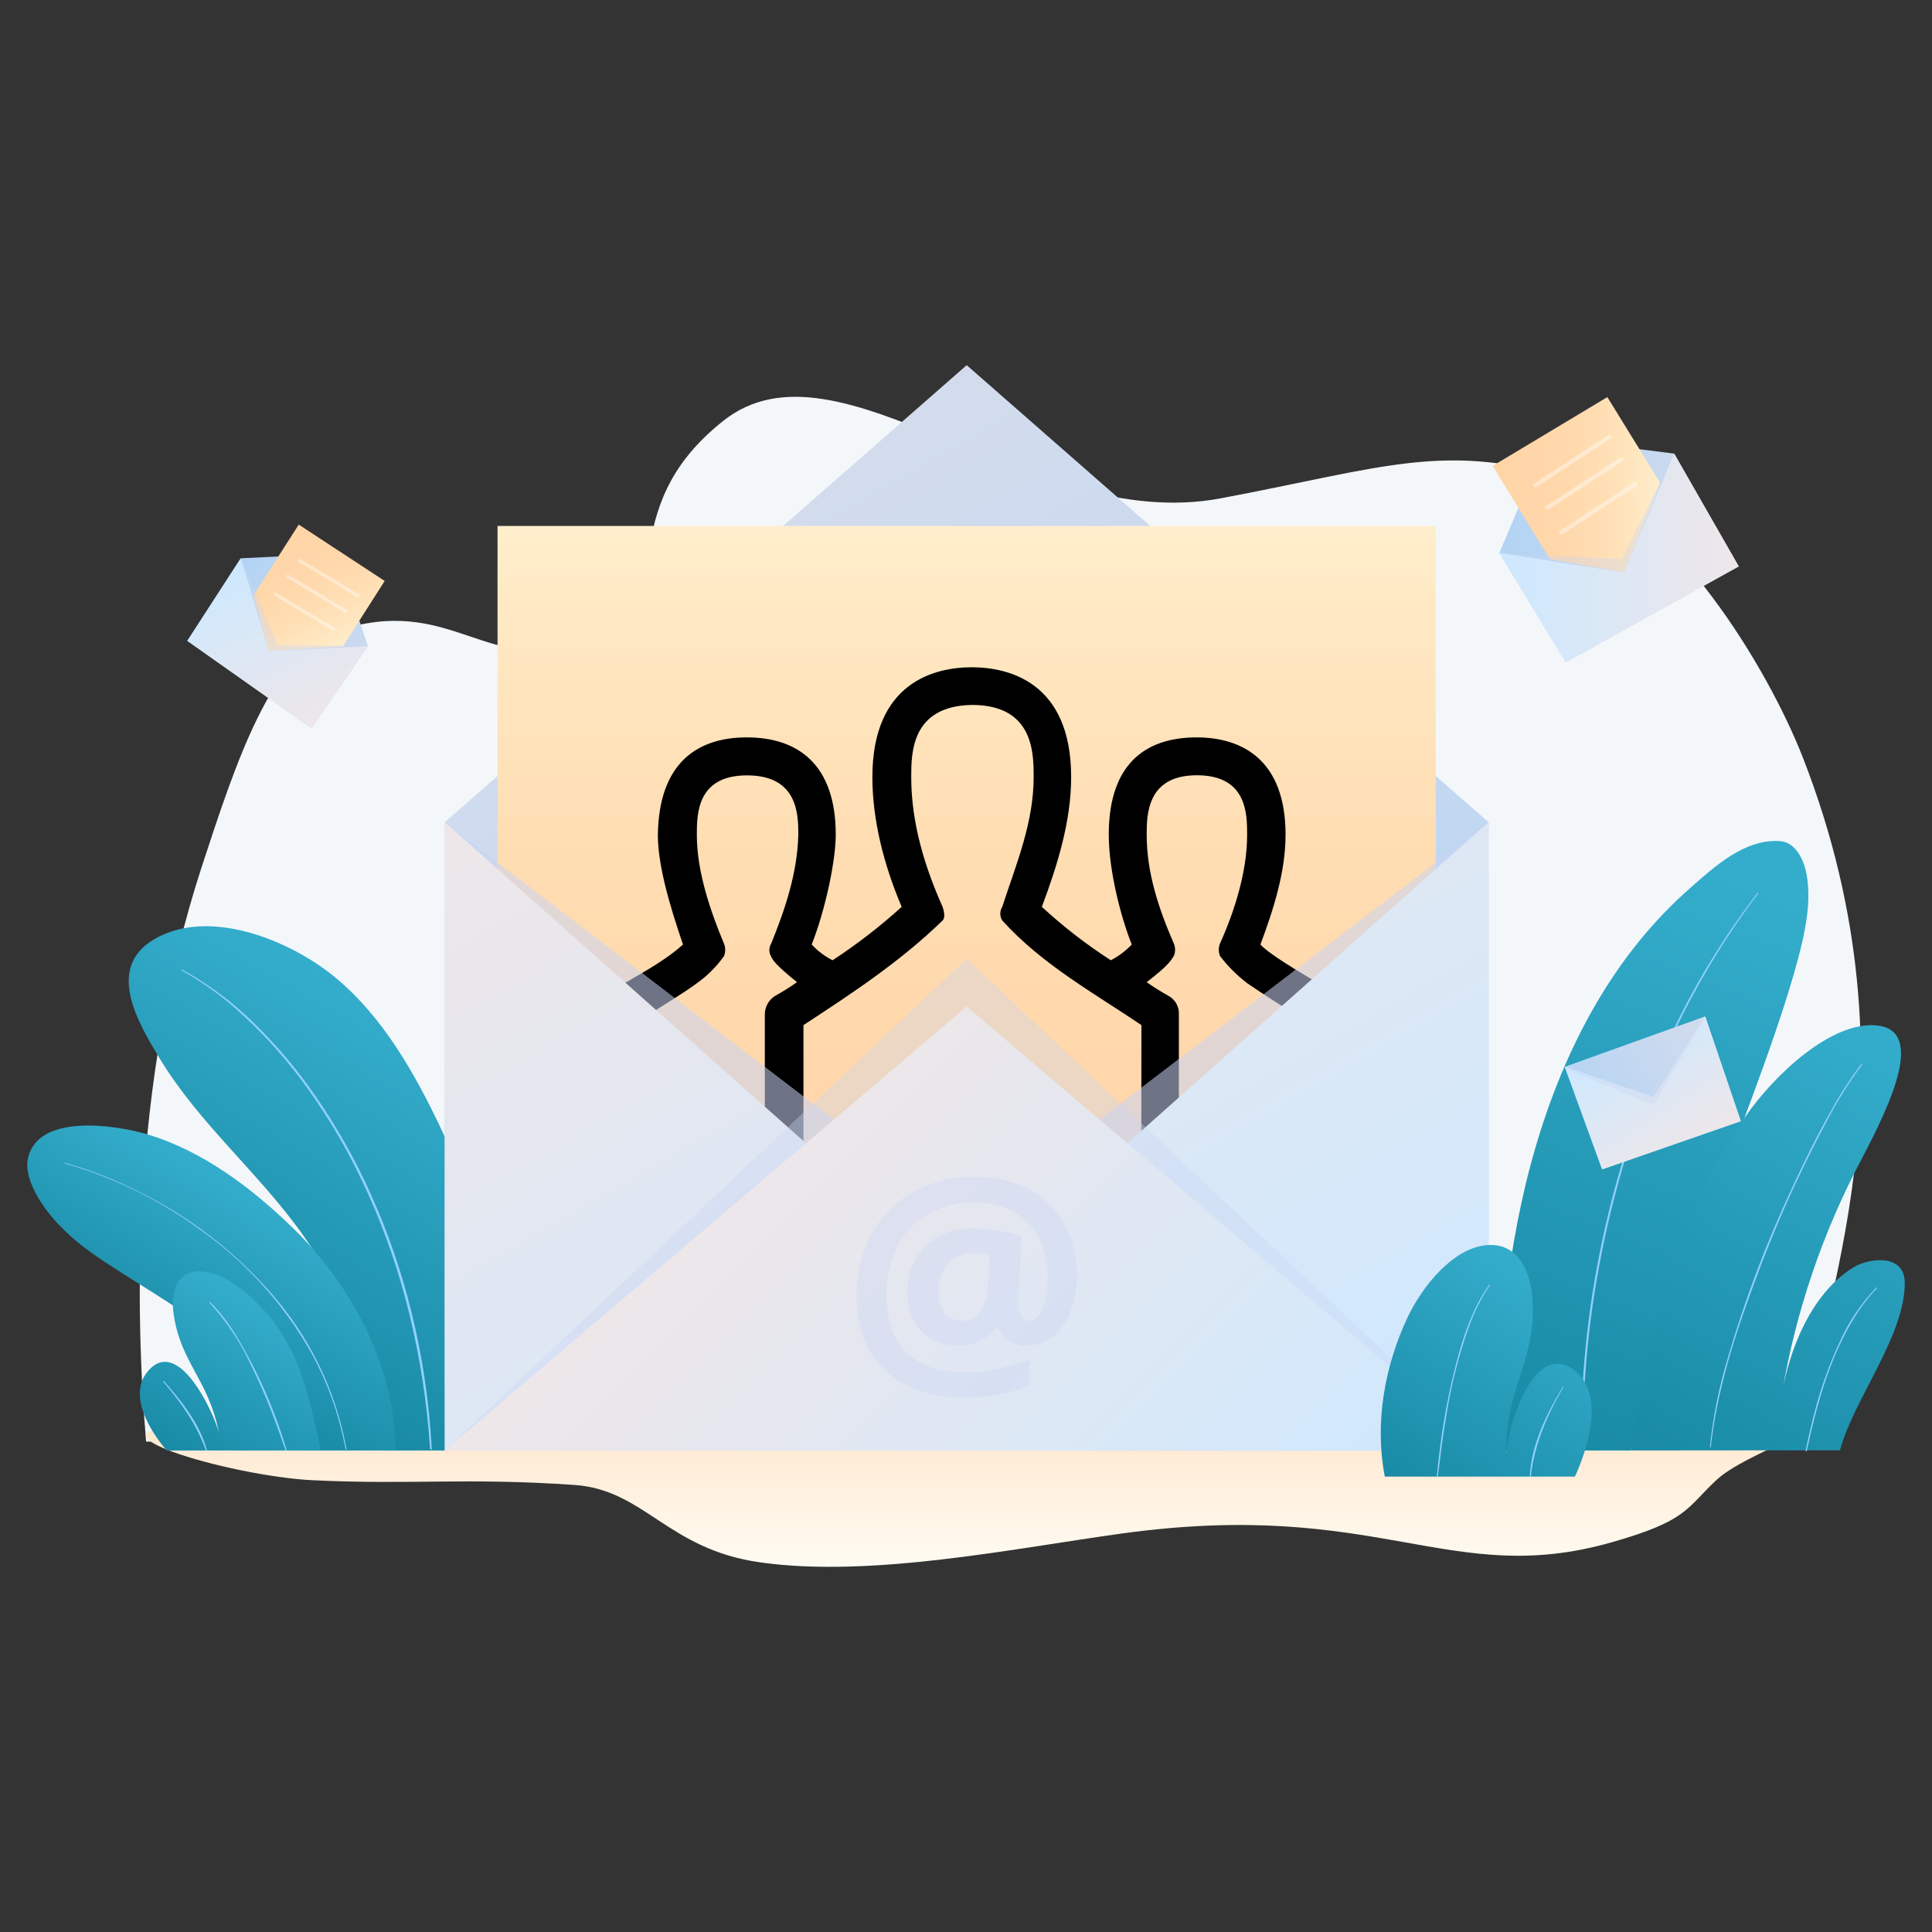<?xml version="1.0" encoding="UTF-8"?>
<svg xmlns="http://www.w3.org/2000/svg" width="284" height="284" viewBox="0 0 284 284" fill="none">
  <rect x="0" y="0" width="284" height="284" fill="#333333" stroke="none"/>
  <path d="M21.476 211.915L265.026 210.408C267.172 193.289 283.101 157.665 265.026 111.384C259.777 97.935 245.881 75.273 231.228 70.646C212.538 64.76 203.636 68.716 179.442 73.255C151.084 78.567 123.42 48.279 106.31 61.872C89.335 75.353 100.574 88.778 86.415 94.218C71.658 99.873 66.473 86.935 49.243 92.854C39.91 96.044 34.63 112.221 29.724 127.202C19.003 159.954 19.936 193.593 21.476 211.915Z" fill="#F4F7FA"></path>
  <path d="M28.933 209.676H262.752C270.37 209.676 256.737 213.409 252.27 217.597C247.803 221.785 248.066 223.531 236.946 226.706C213.016 233.526 202.813 220.173 164.859 225.43C148.682 227.671 128.062 231.947 111.797 229.674C98.093 227.759 94.775 218.993 84.421 218.283C68.523 217.19 60.594 218.283 46.092 217.597C33.664 217.03 9.063 209.676 28.933 209.676Z" fill="url(#paint0_linear_8_32619)"></path>
  <path d="M220.452 213.216C219.654 184.715 226.036 150.12 248.522 130.481C252.128 127.29 256.499 123.302 261.644 123.637C264.037 123.812 265.21 126.533 265.569 128.551C266.207 132.156 265.569 135.865 264.699 139.423C259.842 159.054 243.808 193.418 239.708 213.216" fill="url(#paint1_linear_8_32619)"></path>
  <path d="M258.309 131.299C254.042 136.846 250.303 142.78 247.142 149.024C244.202 154.843 241.701 160.875 239.659 167.067C237.781 172.747 236.259 178.539 235.105 184.409C234.103 189.444 233.378 194.53 232.935 199.644C232.565 203.608 232.443 207.591 232.568 211.57C232.568 211.961 232.568 212.367 232.624 212.742C232.624 212.768 232.634 212.792 232.652 212.81C232.67 212.828 232.694 212.838 232.72 212.838C232.745 212.838 232.769 212.828 232.787 212.81C232.805 212.792 232.815 212.768 232.815 212.742C232.682 208.949 232.773 205.15 233.086 201.367C233.453 196.38 234.092 191.416 235.001 186.499C236.052 180.727 237.45 175.024 239.189 169.42C241.109 163.219 243.482 157.167 246.288 151.313C249.275 145.073 252.81 139.109 256.85 133.493C257.36 132.775 257.887 132.073 258.445 131.371C258.493 131.299 258.373 131.227 258.317 131.299H258.309Z" fill="#92D0FF"></path>
  <path d="M239.707 213.214C242.714 194.772 245.873 179.712 256.458 164.293C260.814 157.951 269.221 150.11 275.858 150.732C283.037 151.434 277.932 162.243 273.689 170.307C267.952 181.092 263.99 192.73 261.955 204.775C262.545 201.161 265.05 190.863 272.468 186.293C274.646 184.945 279.998 184.163 279.998 188.614C279.998 196.447 272.388 205.852 270.482 213.19" fill="url(#paint2_linear_8_32619)"></path>
  <path d="M273.601 156.412C271.859 158.712 270.299 161.145 268.935 163.687C266.964 167.189 265.185 170.794 263.51 174.44C259.661 182.618 256.461 191.086 253.938 199.766C252.672 203.983 251.807 208.309 251.354 212.688C251.354 212.776 251.481 212.776 251.489 212.688C252.391 204.44 254.983 196.368 257.871 188.615C260.823 180.524 264.344 172.653 268.408 165.059C269.933 162.07 271.707 159.214 273.713 156.524C273.777 156.444 273.665 156.332 273.593 156.412H273.601Z" fill="#92D0FF"></path>
  <path d="M275.787 189.289C273.592 191.58 271.803 194.229 270.498 197.122C268.983 200.356 267.76 203.72 266.845 207.172C266.313 209.177 265.84 211.201 265.425 213.243C265.425 213.347 265.568 213.394 265.592 213.283C267.06 206.471 268.959 199.467 272.7 193.508C273.612 192.025 274.682 190.645 275.89 189.392C275.962 189.32 275.89 189.225 275.787 189.289Z" fill="#92D0FF"></path>
  <path d="M70.614 213.214C66.266 177.255 69.425 161.581 73.525 151.618C75.432 147.007 78.168 142.396 82.052 139.118C97.584 126.012 97.113 151.49 96.411 159.211C94.752 176.808 90.34 195.618 89.942 213.23" fill="url(#paint3_linear_8_32619)"></path>
  <path d="M56.63 213.218C56.135 201.907 51.086 190.883 44.664 181.733C38.243 172.584 29.293 165.229 23.47 155.586C20.351 150.417 15.413 142.288 22.712 138.037C30.809 133.338 42.702 138.268 49.211 143.62C56.295 149.459 60.945 157.739 64.83 165.915C71.682 180.401 73.054 197.264 73.166 213.218" fill="url(#paint4_linear_8_32619)"></path>
  <path d="M58.162 213.218C58.162 201.708 52.331 189.551 43.061 180.514C37.007 174.635 29.764 169.131 21.524 166.706C17.24 165.445 5.251 163.451 4.054 170.575C3.6 173.279 6.033 178.352 11.872 182.97C19.936 189.456 42.391 199.443 45.096 213.218" fill="url(#paint5_linear_8_32619)"></path>
  <path d="M9.567 171.037C16.575 173.029 23.179 176.237 29.078 180.514C35.945 185.299 41.646 191.57 45.758 198.86C48.182 203.28 49.881 208.061 50.791 213.019C50.791 213.115 50.951 213.075 50.935 213.019C49.365 204.335 45.41 196.259 39.512 189.695C34.156 183.693 27.697 178.776 20.487 175.209C16.996 173.431 13.338 172.001 9.567 170.941C9.487 170.941 9.447 171.045 9.567 171.069V171.037Z" fill="#92D0FF"></path>
  <path d="M26.598 142.604C29.973 144.463 33.096 146.747 35.891 149.4C39.312 152.577 42.407 156.088 45.128 159.881C48.245 164.206 50.961 168.806 53.24 173.625C55.839 179.089 57.94 184.775 59.518 190.616C61.257 197.069 62.426 203.661 63.012 210.319C63.092 211.196 63.156 212.073 63.219 212.959C63.219 213.118 63.475 213.118 63.467 212.959C63.111 206.16 62.107 199.41 60.468 192.801C59.006 186.871 57.009 181.085 54.501 175.516C52.247 170.492 49.536 165.686 46.404 161.158C43.721 157.25 40.656 153.619 37.255 150.317C34.423 147.547 31.262 145.136 27.842 143.138C27.467 142.923 27.084 142.715 26.701 142.508C26.63 142.508 26.558 142.588 26.637 142.627L26.598 142.604Z" fill="#92D0FF"></path>
  <path d="M87.907 138.887C84.198 147.789 82.044 157.297 80.601 166.806C79.132 176.794 78.296 186.865 78.096 196.958C77.968 202.286 77.952 207.623 78.096 212.959C78.096 213.095 78.319 213.095 78.319 212.959C78.192 203.252 78.319 193.552 78.989 183.868C79.62 173.801 81.071 163.802 83.329 153.971C84.526 148.846 86.105 143.817 88.051 138.927C88.051 138.831 87.931 138.791 87.891 138.887H87.907Z" fill="#92D0FF"></path>
  <path d="M47.185 213.217C45.797 207.011 44.577 200.534 40.875 195.181C38.45 191.679 33.497 186.822 29.117 186.893C25.847 186.949 25.129 190.084 25.488 192.924C26.485 200.342 30.593 202.608 32.188 210.624C31.391 207.585 26.493 197.064 22.185 201.092C17.455 205.511 24.515 213.217 24.515 213.217" fill="url(#paint6_linear_8_32619)"></path>
  <path d="M23.988 203.092C26.605 206.155 28.95 209.418 30.266 213.255C30.274 213.271 30.288 213.285 30.305 213.293C30.322 213.3 30.34 213.302 30.358 213.297C30.376 213.293 30.392 213.282 30.403 213.267C30.414 213.252 30.419 213.233 30.418 213.215C29.405 209.338 26.693 205.94 24.084 203.004C24.028 202.941 23.941 203.004 23.988 203.092Z" fill="#92D0FF"></path>
  <path d="M30.793 191.499C33.269 194.185 35.309 197.243 36.839 200.56C38.351 203.612 39.683 206.75 40.828 209.957C41.227 211.058 41.626 212.159 41.992 213.259C41.992 213.355 42.176 213.315 42.144 213.22C40.379 207.211 37.837 201.459 34.582 196.109C33.537 194.407 32.304 192.828 30.905 191.403C30.849 191.347 30.761 191.403 30.817 191.499H30.793Z" fill="#92D0FF"></path>
  <path d="M142.102 53.68L65.381 120.86V213.231H218.816V120.86L142.102 53.68Z" fill="url(#paint7_linear_8_32619)"></path>
  <path d="M211.063 77.314H73.135V203.707H211.063V77.314Z" fill="url(#paint8_linear_8_32619)"></path>
  <g style="mix-blend-mode:soft-light">
    <path fill-rule="evenodd" clip-rule="evenodd" d="M194.358 144.84C191.168 142.997 186.517 140.229 185.281 138.841C187.283 133.465 188.974 128.081 188.974 122.696C188.974 111.776 182.672 108.394 175.9 108.394C169.127 108.394 162.985 111.585 162.985 122.696C162.985 128.081 164.828 134.997 166.367 138.841C165.477 139.779 164.436 140.56 163.288 141.155C159.688 138.836 156.296 136.21 153.15 133.305C155.455 127.155 157.457 120.694 157.457 114.241C157.457 100.242 148.228 98.088 142.844 98.088C137.459 98.088 128.238 100.242 128.238 114.241C128.238 120.543 129.929 127.155 132.545 133.305C129.373 136.185 125.977 138.81 122.391 141.155C121.236 140.576 120.195 139.792 119.32 138.841C121.314 133.768 122.854 126.541 122.854 122.696C122.854 112.39 117.318 108.394 109.779 108.394C102.401 108.394 96.865 112.239 96.705 122.696C96.705 127.004 98.245 132.54 100.399 138.841C97.328 141.609 93.172 143.627 91.329 144.84C90.683 145.123 90.107 145.542 89.638 146.068C89.195 147.037 89.138 148.138 89.478 149.147C97.168 174.673 117.166 190.826 142.844 190.826C155.607 190.826 167.452 186.838 176.833 179.132C185.751 172.065 192.364 161.583 196.209 149.147C196.815 146.212 195.898 145.765 194.358 144.84ZM113.313 140.532C113.616 141.155 113.927 141.769 117.158 144.377C116.131 145.101 115.066 145.769 113.967 146.379C113.492 146.667 113.1 147.073 112.83 147.559C112.56 148.044 112.421 148.592 112.428 149.147V174.673C103.972 167.757 99.051 159.294 95.357 149.147C97.048 148.07 100.582 145.917 102.433 144.537C103.98 143.445 105.329 142.096 106.421 140.548C106.661 139.958 106.661 139.296 106.421 138.706C104.419 133.92 102.433 128.097 102.433 122.752C102.433 119.673 102.433 113.978 109.811 113.978C117.35 113.978 117.35 119.825 117.35 122.752C117.198 128.44 115.347 133.824 113.361 138.706C113.194 138.979 113.102 139.292 113.094 139.613C113.085 139.933 113.161 140.25 113.313 140.532ZM167.755 179.132C159.603 183.918 151.004 185.29 142.836 185.29C134.38 185.442 126.539 184.054 118.107 179.132V150.687C125.183 146.068 132.41 141.306 138.56 135.308C139.023 134.845 138.72 133.768 138.56 133.305C135.952 127.466 133.949 121.005 133.949 114.241C133.949 110.699 133.949 103.783 142.868 103.624C151.945 103.624 151.945 110.699 151.945 114.241C151.945 121.005 149.329 127.155 147.327 133.305C147.141 133.606 147.043 133.953 147.043 134.307C147.043 134.66 147.141 135.007 147.327 135.308C153.174 141.769 160.712 145.917 167.787 150.687L167.755 179.132ZM173.291 174.673V149.147C173.327 148.587 173.201 148.028 172.928 147.537C172.655 147.046 172.247 146.644 171.752 146.379C170.654 145.769 169.589 145.101 168.561 144.377C171.943 141.769 172.095 141.186 172.55 140.532C172.671 140.24 172.734 139.927 172.734 139.611C172.734 139.295 172.671 138.982 172.55 138.69C170.396 133.768 168.561 128.384 168.561 122.736C168.561 119.817 168.561 113.962 175.94 113.962C183.318 113.962 183.326 119.649 183.326 122.736C183.326 128.121 181.476 133.96 179.338 138.69C179.102 139.281 179.102 139.941 179.338 140.532C180.484 142.033 181.826 143.374 183.326 144.521C185.321 145.901 188.703 148.055 190.402 149.131C186.82 159.294 181.867 167.749 173.291 174.673Z" fill="black"></path>
  </g>
  <g style="mix-blend-mode:multiply" opacity="0.55">
    <path d="M142.101 179.505L65.38 120.859V203.698H218.815V120.859L142.101 179.505Z" fill="#C9D3F4"></path>
  </g>
  <path d="M142.101 189.053L65.38 120.859V213.231H218.815V120.859L142.101 189.053Z" fill="url(#paint9_linear_8_32619)"></path>
  <g style="mix-blend-mode:multiply" opacity="0.35">
    <path d="M142.101 140.908L65.38 213.234H218.815L142.101 140.908Z" fill="#C9D3F4"></path>
  </g>
  <path d="M142.101 147.957L65.38 213.231H218.815L142.101 147.957Z" fill="url(#paint10_linear_8_32619)"></path>
  <path d="M203.564 217.062C202.009 208.966 203.636 200.662 206.867 193.738C208.981 189.215 213.855 182.905 219.287 183.009C223.331 183.081 225.022 187.141 225.261 190.802C225.868 200.375 221.369 203.318 221.393 213.688C221.616 209.763 225.381 197.008 231.348 201.356C237.155 205.615 231.499 217.062 231.499 217.062" fill="url(#paint11_linear_8_32619)"></path>
  <path d="M229.729 203.861C227.336 207.849 225.094 212.34 224.871 217.062C224.871 217.158 225.015 217.158 225.023 217.062C225.557 212.316 227.416 208.017 229.809 203.925C229.816 203.918 229.822 203.91 229.826 203.9C229.83 203.891 229.831 203.881 229.831 203.871C229.83 203.861 229.827 203.851 229.821 203.843C229.816 203.834 229.809 203.827 229.8 203.822C229.792 203.817 229.782 203.814 229.772 203.813C229.762 203.812 229.752 203.813 229.743 203.817C229.734 203.821 229.725 203.827 229.719 203.834C229.712 203.842 229.708 203.851 229.705 203.861H229.729Z" fill="#92D0FF"></path>
  <path d="M218.904 188.865C216.439 192.311 215.075 196.506 214.014 200.567C212.99 204.562 212.214 208.616 211.693 212.707C211.501 214.159 211.334 215.611 211.206 217.063C211.206 217.158 211.342 217.158 211.358 217.063C211.741 213.999 212.107 210.936 212.642 207.897C213.338 203.539 214.433 199.253 215.912 195.094C216.679 192.916 217.719 190.844 219.007 188.928C219.015 188.922 219.021 188.914 219.025 188.904C219.028 188.895 219.03 188.885 219.029 188.875C219.028 188.865 219.025 188.855 219.02 188.847C219.015 188.838 219.008 188.831 218.999 188.826C218.991 188.821 218.981 188.817 218.971 188.817C218.961 188.816 218.951 188.817 218.942 188.821C218.932 188.825 218.924 188.831 218.917 188.838C218.911 188.846 218.906 188.855 218.904 188.865Z" fill="#92D0FF"></path>
  <path d="M255.589 83.257L230.167 97.352L220.403 81.271L227.575 64.328L246.097 66.681L255.589 83.257Z" fill="url(#paint12_linear_8_32619)"></path>
  <path d="M219.406 68.496L236.277 58.373L244.079 71.024L238.71 84.138L227.846 82.2L219.406 68.496Z" fill="url(#paint13_linear_8_32619)"></path>
  <g style="mix-blend-mode:multiply" opacity="0.35">
    <path d="M255.589 83.259L230.167 97.354L220.403 81.273L238.351 82.183L246.097 66.684L255.589 83.259Z" fill="#C9D3F4"></path>
  </g>
  <path d="M255.589 83.259L230.167 97.354L220.403 81.273L238.71 84.137L246.097 66.684L255.589 83.259Z" fill="url(#paint14_linear_8_32619)"></path>
  <path opacity="0.4" d="M225.684 71.334L236.596 64.219" stroke="white" stroke-width="0.63" stroke-miterlimit="10" stroke-linecap="round"></path>
  <path opacity="0.4" d="M229.481 78.293L240.386 71.178" stroke="white" stroke-width="0.63" stroke-miterlimit="10" stroke-linecap="round"></path>
  <path opacity="0.4" d="M227.423 74.658L238.335 67.543" stroke="white" stroke-width="0.63" stroke-miterlimit="10" stroke-linecap="round"></path>
  <path d="M45.789 107.076L27.538 94.202L35.395 82.069L49.522 81.375L54.085 94.975L45.789 107.076Z" fill="url(#paint15_linear_8_32619)"></path>
  <path d="M43.915 77.113L56.55 85.401L50.408 95.021L39.535 95.691L37.246 87.531L43.915 77.113Z" fill="url(#paint16_linear_8_32619)"></path>
  <g style="mix-blend-mode:multiply" opacity="0.35">
    <path d="M45.789 107.078L27.538 94.203L35.395 82.07L40.772 94.793L54.085 94.977L45.789 107.078Z" fill="#C9D3F4"></path>
  </g>
  <path d="M45.789 107.078L27.538 94.203L35.395 82.07L39.535 95.695L54.085 94.977L45.789 107.078Z" fill="url(#paint17_linear_8_32619)"></path>
  <path opacity="0.4" d="M44.042 82.404L52.609 87.573" stroke="white" stroke-width="0.487" stroke-miterlimit="10" stroke-linecap="round"></path>
  <path opacity="0.4" d="M40.493 87.359L49.068 92.528" stroke="white" stroke-width="0.487" stroke-miterlimit="10" stroke-linecap="round"></path>
  <path opacity="0.4" d="M42.319 84.719L50.895 89.888" stroke="white" stroke-width="0.487" stroke-miterlimit="10" stroke-linecap="round"></path>
  <path d="M255.893 164.809L235.512 171.893L230.016 156.817L250.66 149.406L255.893 164.809Z" fill="url(#paint18_linear_8_32619)"></path>
  <path d="M255.893 164.809L235.512 171.893L230.016 156.817L243.042 161.236L250.66 149.406L255.893 164.809Z" fill="url(#paint19_linear_8_32619)"></path>
  <g style="mix-blend-mode:multiply" opacity="0.35">
    <path d="M243.074 162.472L230.079 157.112L230.016 156.817L243.042 161.236L250.66 149.406L243.074 162.472Z" fill="#C9D3F4"></path>
  </g>
  <g style="mix-blend-mode:multiply" opacity="0.35">
    <path d="M158.295 187.488C158.316 189.271 158.008 191.042 157.385 192.713C156.873 194.159 155.984 195.442 154.809 196.43C153.72 197.324 152.349 197.804 150.94 197.786C150.023 197.803 149.121 197.557 148.34 197.076C147.627 196.641 147.069 195.994 146.744 195.225H146.425C145.774 196.043 144.942 196.699 143.996 197.143C143.05 197.587 142.014 197.807 140.969 197.786C139.95 197.839 138.931 197.678 137.978 197.314C137.024 196.95 136.158 196.391 135.433 195.672C134.02 194.088 133.292 192.009 133.407 189.889C133.353 188.64 133.563 187.394 134.022 186.232C134.481 185.069 135.179 184.016 136.071 183.141C137 182.275 138.092 181.602 139.284 181.163C140.475 180.723 141.742 180.525 143.011 180.58C144.273 180.592 145.532 180.701 146.776 180.907C147.924 181.077 149.055 181.344 150.158 181.705L149.696 191.413C149.696 193.247 150.198 194.165 151.203 194.165C152.057 194.165 152.727 193.55 153.23 192.314C153.786 190.76 154.043 189.114 153.987 187.464C154.025 185.499 153.567 183.557 152.655 181.816C151.811 180.223 150.508 178.919 148.914 178.075C147.216 177.194 145.323 176.752 143.41 176.791C140.986 176.729 138.587 177.295 136.446 178.434C134.481 179.527 132.899 181.198 131.915 183.22C130.819 185.452 130.272 187.913 130.32 190.399C130.32 194.045 131.293 196.853 133.247 198.799C135.202 200.745 138.034 201.727 141.727 201.727C143.28 201.713 144.829 201.559 146.353 201.264C148.04 200.95 149.697 200.493 151.307 199.9V203.641C148.322 204.875 145.116 205.489 141.886 205.444C136.861 205.444 132.942 204.114 130.128 201.455C127.315 198.796 125.911 195.119 125.917 190.423C125.875 187.322 126.616 184.261 128.07 181.521C129.471 178.889 131.597 176.713 134.197 175.252C136.995 173.699 140.155 172.915 143.354 172.978C146.059 172.931 148.734 173.544 151.148 174.765C153.375 175.902 155.22 177.669 156.452 179.846C157.725 182.188 158.36 184.823 158.295 187.488ZM137.994 189.969C137.994 192.75 139.132 194.143 141.408 194.149C141.93 194.177 142.451 194.078 142.925 193.858C143.399 193.638 143.812 193.305 144.128 192.888C144.868 191.652 145.26 190.237 145.261 188.796L145.516 184.409C144.765 184.258 144 184.186 143.234 184.194C142.517 184.152 141.799 184.27 141.132 184.537C140.464 184.805 139.864 185.216 139.374 185.741C138.401 186.928 137.909 188.436 137.994 189.969Z" fill="#C9D3F4"></path>
  </g>
  <defs>
    <linearGradient id="paint0_linear_8_32619" x1="143.234" y1="209.676" x2="143.234" y2="230.32" gradientUnits="userSpaceOnUse">
      <stop stop-color="#FFE8CF"></stop>
      <stop offset="1" stop-color="#FFFBF2"></stop>
    </linearGradient>
    <linearGradient id="paint1_linear_8_32619" x1="257.018" y1="129.165" x2="223.93" y2="212.427" gradientUnits="userSpaceOnUse">
      <stop stop-color="#34ADCC"></stop>
      <stop offset="1" stop-color="#188AA5"></stop>
    </linearGradient>
    <linearGradient id="paint2_linear_8_32619" x1="283.125" y1="154.441" x2="246.815" y2="217.339" gradientUnits="userSpaceOnUse">
      <stop stop-color="#34ADCC"></stop>
      <stop offset="1" stop-color="#188AA5"></stop>
    </linearGradient>
    <linearGradient id="paint3_linear_8_32619" x1="104.93" y1="198.218" x2="63.882" y2="157.169" gradientUnits="userSpaceOnUse">
      <stop stop-color="#466DE5"></stop>
      <stop offset="1" stop-color="#78BFFF"></stop>
    </linearGradient>
    <linearGradient id="paint4_linear_8_32619" x1="61.823" y1="150.448" x2="33.33" y2="199.793" gradientUnits="userSpaceOnUse">
      <stop stop-color="#34ADCC"></stop>
      <stop offset="1" stop-color="#188AA5"></stop>
    </linearGradient>
    <linearGradient id="paint5_linear_8_32619" x1="39.97" y1="176.179" x2="25.216" y2="201.744" gradientUnits="userSpaceOnUse">
      <stop stop-color="#34ADCC"></stop>
      <stop offset="1" stop-color="#188AA5"></stop>
    </linearGradient>
    <linearGradient id="paint6_linear_8_32619" x1="41.362" y1="192.724" x2="28.264" y2="215.403" gradientUnits="userSpaceOnUse">
      <stop stop-color="#34ADCC"></stop>
      <stop offset="1" stop-color="#188AA5"></stop>
    </linearGradient>
    <linearGradient id="paint7_linear_8_32619" x1="181.277" y1="234.912" x2="93.006" y2="82.02" gradientUnits="userSpaceOnUse">
      <stop stop-color="#B3D3F4"></stop>
      <stop offset="1" stop-color="#D3DCED"></stop>
    </linearGradient>
    <linearGradient id="paint8_linear_8_32619" x1="142.103" y1="203.699" x2="142.103" y2="77.314" gradientUnits="userSpaceOnUse">
      <stop stop-color="#FFD5A7"></stop>
      <stop offset="0.37" stop-color="#FFD7AA"></stop>
      <stop offset="0.65" stop-color="#FFDEB4"></stop>
      <stop offset="0.91" stop-color="#FFE9C4"></stop>
      <stop offset="1" stop-color="#FFEECC"></stop>
    </linearGradient>
    <linearGradient id="paint9_linear_8_32619" x1="181.276" y1="234.912" x2="102.92" y2="99.186" gradientUnits="userSpaceOnUse">
      <stop stop-color="#CDE8FF"></stop>
      <stop offset="1" stop-color="#EEE7E9"></stop>
    </linearGradient>
    <linearGradient id="paint10_linear_8_32619" x1="180.462" y1="251.591" x2="103.742" y2="174.87" gradientUnits="userSpaceOnUse">
      <stop stop-color="#CDE8FF"></stop>
      <stop offset="1" stop-color="#EEE7E9"></stop>
    </linearGradient>
    <linearGradient id="paint11_linear_8_32619" x1="228.553" y1="188.473" x2="207.285" y2="219.87" gradientUnits="userSpaceOnUse">
      <stop stop-color="#34ADCC"></stop>
      <stop offset="1" stop-color="#188AA5"></stop>
    </linearGradient>
    <linearGradient id="paint12_linear_8_32619" x1="220.403" y1="80.84" x2="255.589" y2="80.84" gradientUnits="userSpaceOnUse">
      <stop stop-color="#B3D3F4"></stop>
      <stop offset="1" stop-color="#D3DCED"></stop>
    </linearGradient>
    <linearGradient id="paint13_linear_8_32619" x1="219.414" y1="71.256" x2="244.079" y2="71.256" gradientUnits="userSpaceOnUse">
      <stop stop-color="#FFD5A7"></stop>
      <stop offset="0.37" stop-color="#FFD7AA"></stop>
      <stop offset="0.65" stop-color="#FFDEB4"></stop>
      <stop offset="0.91" stop-color="#FFE9C4"></stop>
      <stop offset="1" stop-color="#FFEECC"></stop>
    </linearGradient>
    <linearGradient id="paint14_linear_8_32619" x1="220.403" y1="82.015" x2="255.589" y2="82.015" gradientUnits="userSpaceOnUse">
      <stop stop-color="#CDE8FF"></stop>
      <stop offset="1" stop-color="#EEE7E9"></stop>
    </linearGradient>
    <linearGradient id="paint15_linear_8_32619" x1="35.701" y1="82.116" x2="47.466" y2="106.464" gradientUnits="userSpaceOnUse">
      <stop stop-color="#B3D3F4"></stop>
      <stop offset="1" stop-color="#D3DCED"></stop>
    </linearGradient>
    <linearGradient id="paint16_linear_8_32619" x1="42.008" y1="78.225" x2="50.254" y2="95.29" gradientUnits="userSpaceOnUse">
      <stop stop-color="#FFD5A7"></stop>
      <stop offset="0.37" stop-color="#FFD7AA"></stop>
      <stop offset="0.65" stop-color="#FFDEB4"></stop>
      <stop offset="0.91" stop-color="#FFE9C4"></stop>
      <stop offset="1" stop-color="#FFEECC"></stop>
    </linearGradient>
    <linearGradient id="paint17_linear_8_32619" x1="34.89" y1="82.51" x2="46.654" y2="106.858" gradientUnits="userSpaceOnUse">
      <stop stop-color="#CDE8FF"></stop>
      <stop offset="1" stop-color="#EEE7E9"></stop>
    </linearGradient>
    <linearGradient id="paint18_linear_8_32619" x1="232.793" y1="167.638" x2="253.695" y2="153.939" gradientUnits="userSpaceOnUse">
      <stop stop-color="#B3D3F4"></stop>
      <stop offset="1" stop-color="#D3DCED"></stop>
    </linearGradient>
    <linearGradient id="paint19_linear_8_32619" x1="248.96" y1="169.517" x2="237.518" y2="152.058" gradientUnits="userSpaceOnUse">
      <stop stop-color="#EEE7E9"></stop>
      <stop offset="1" stop-color="#CDE8FF"></stop>
    </linearGradient>
  </defs>
</svg>
